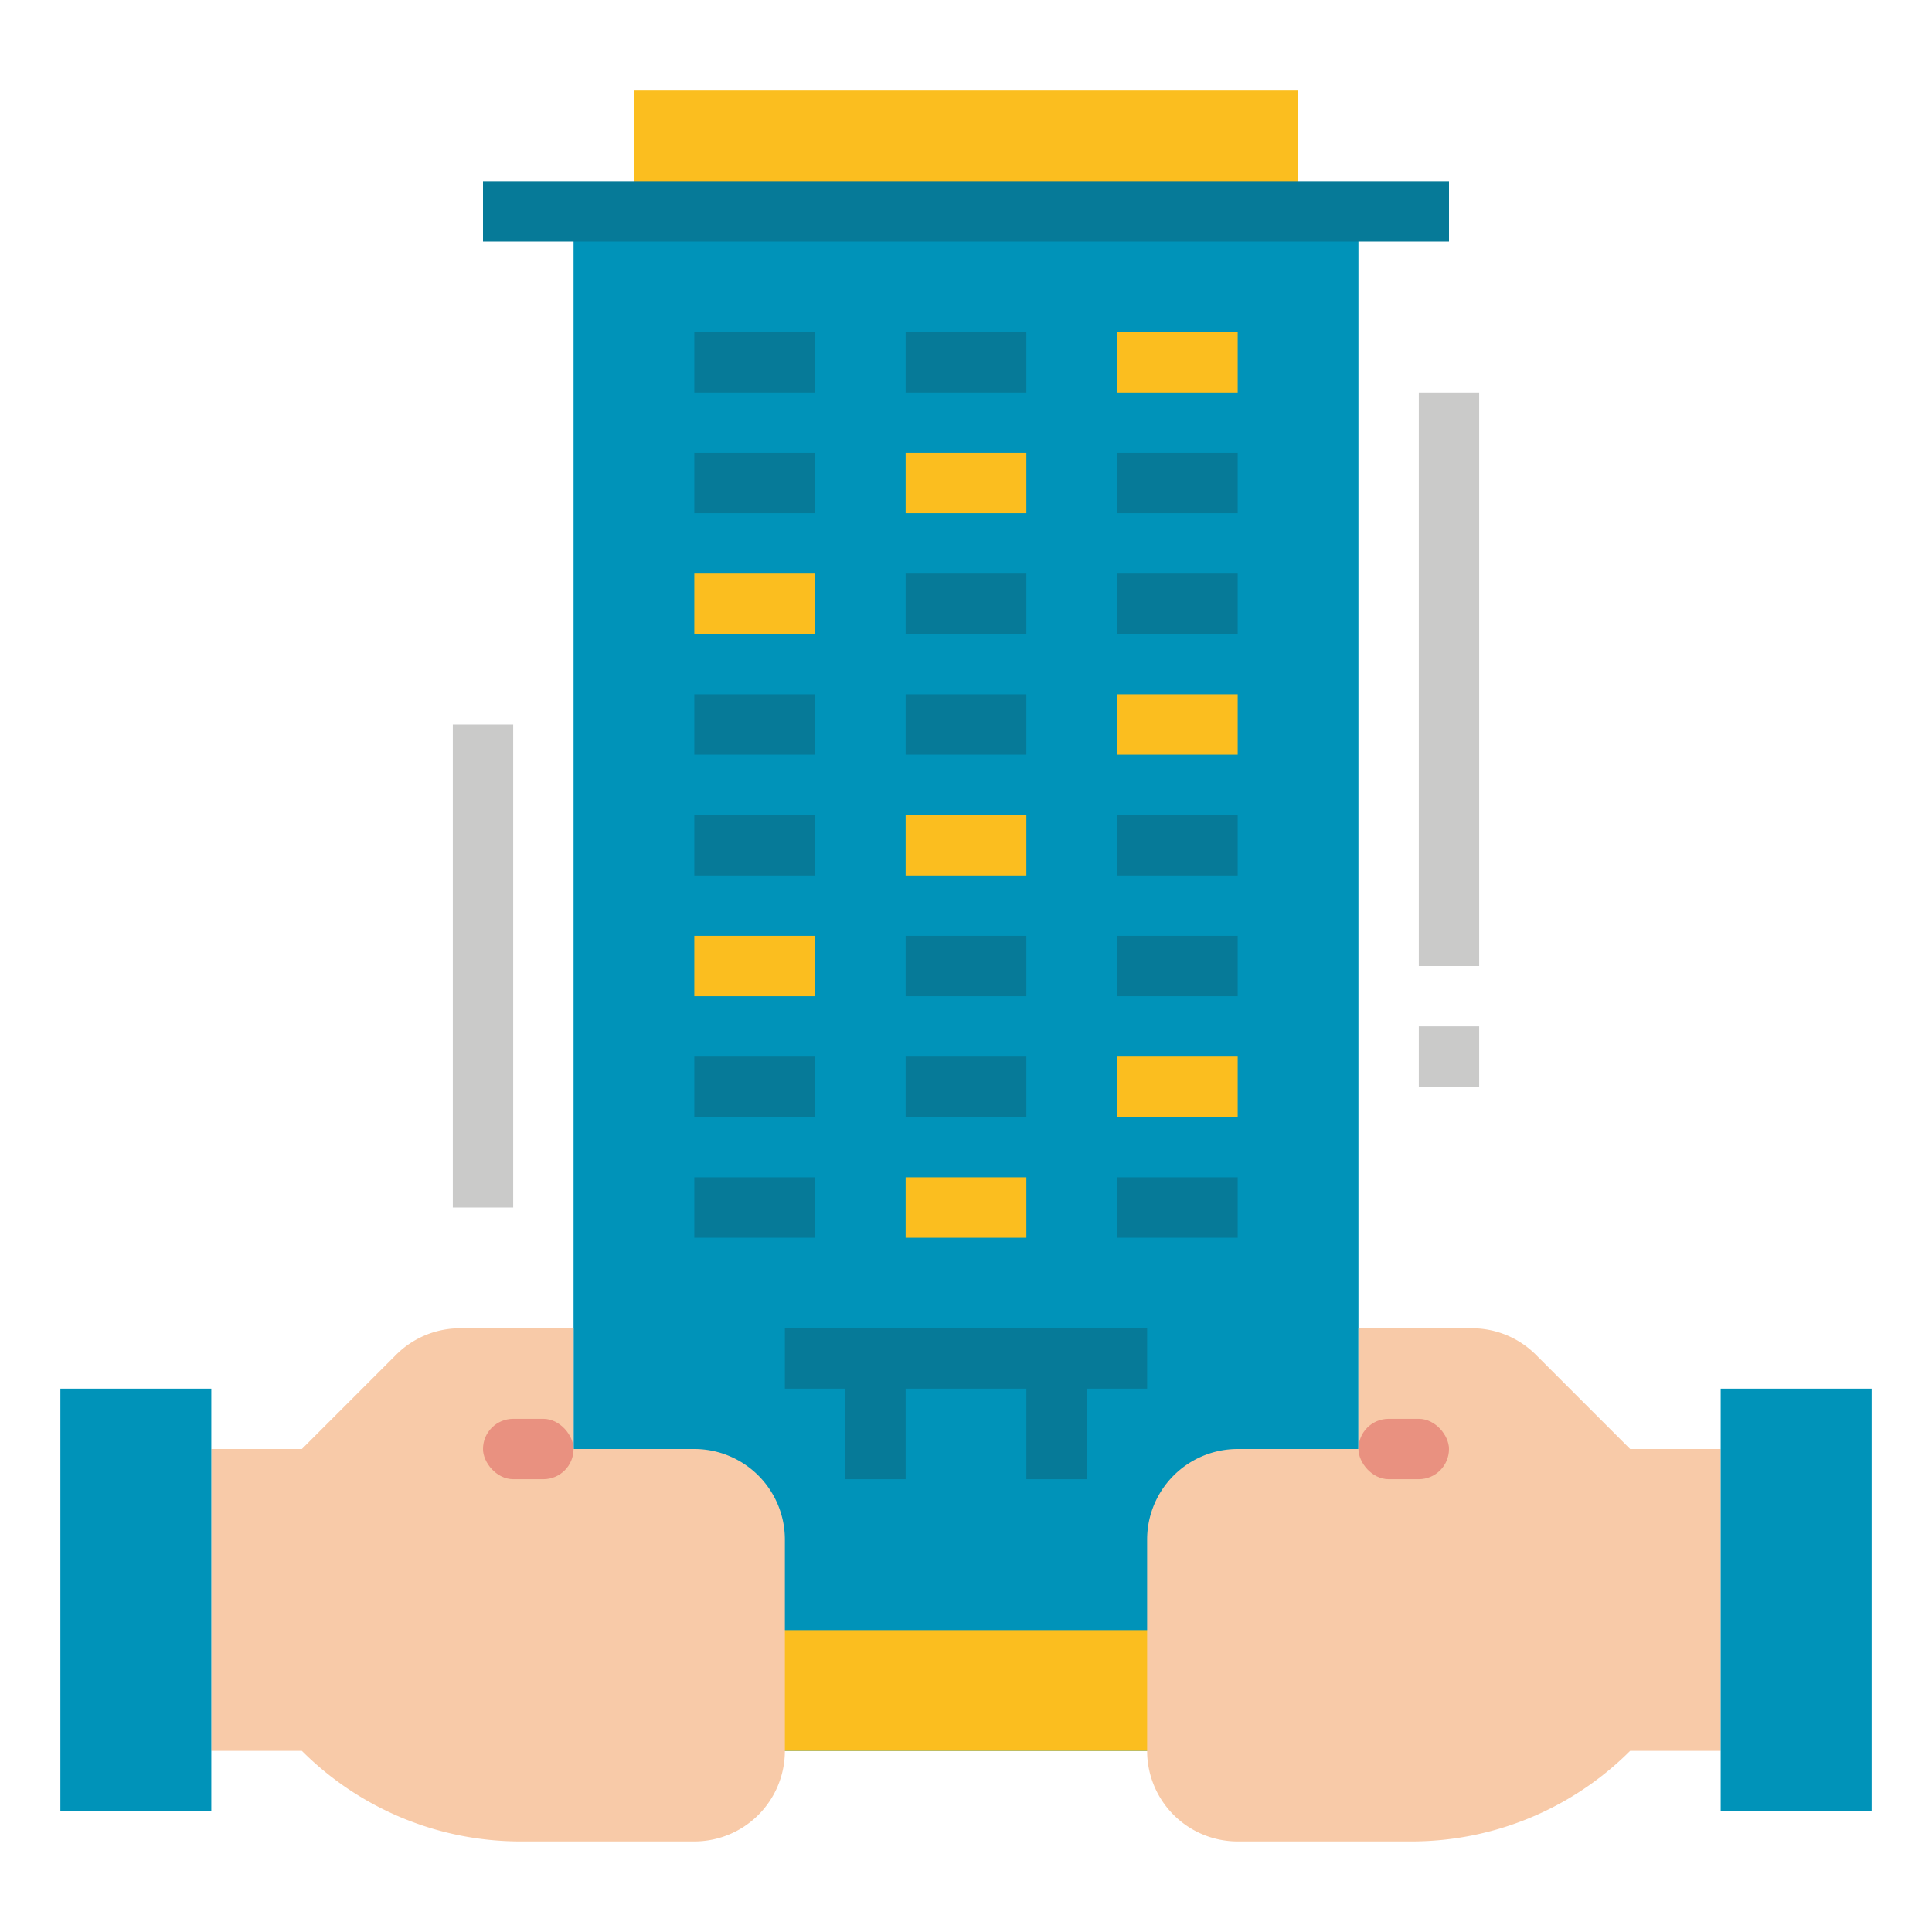 <svg xmlns="http://www.w3.org/2000/svg" height="100" viewBox="0 0 512 512" width="100"><g id="Flat"><path d="m168 24h176v32h-176z" fill="#fbbe1f"></path><path d="m152 56h208v408h-208z" fill="#0093b9"></path><path d="m152 432h208v32h-208z" fill="#fbbe1f"></path><path d="m128 48h256v16h-256z" fill="#067a98"></path><path d="m184 88h32v16h-32z" fill="#067a98"></path><path d="m240 88h32v16h-32z" fill="#067a98"></path><path d="m296 88h32v16h-32z" fill="#fbbe1f"></path><path d="m184 120h32v16h-32z" fill="#067a98"></path><path d="m240 120h32v16h-32z" fill="#fbbe1f"></path><path d="m296 120h32v16h-32z" fill="#067a98"></path><path d="m184 152h32v16h-32z" fill="#fbbe1f"></path><g fill="#067a98"><path d="m240 152h32v16h-32z"></path><path d="m296 152h32v16h-32z"></path><path d="m184 184h32v16h-32z"></path><path d="m240 184h32v16h-32z"></path></g><path d="m296 184h32v16h-32z" fill="#fbbe1f"></path><path d="m184 216h32v16h-32z" fill="#067a98"></path><path d="m240 216h32v16h-32z" fill="#fbbe1f"></path><path d="m296 216h32v16h-32z" fill="#067a98"></path><path d="m184 248h32v16h-32z" fill="#fbbe1f"></path><path d="m240 248h32v16h-32z" fill="#067a98"></path><path d="m296 248h32v16h-32z" fill="#067a98"></path><path d="m184 280h32v16h-32z" fill="#067a98"></path><path d="m240 280h32v16h-32z" fill="#067a98"></path><path d="m296 280h32v16h-32z" fill="#fbbe1f"></path><path d="m184 312h32v16h-32z" fill="#067a98"></path><path d="m240 312h32v16h-32z" fill="#fbbe1f"></path><path d="m296 312h32v16h-32z" fill="#067a98"></path><path d="m304 352h-96v16h16v24h16v-24h32v24h16v-24h16z" fill="#067a98"></path><path d="m376 104h16v152h-16z" fill="#cacac9"></path><path d="m376 272h16v16h-16z" fill="#cacac9"></path><path d="m120 192h16v128h-16z" fill="#cacac9"></path><path d="m56 384h24l24.971-24.971a24 24 0 0 1 16.97-7.029h30.059v32h32a24 24 0 0 1 24 24v56a24 24 0 0 1 -24 24h-46.059a81.941 81.941 0 0 1 -57.941-24h-24" fill="#f8caa8"></path><path d="m16 368h40v112h-40z" fill="#0093b9"></path><rect fill="#e99180" height="16" rx="8" width="24" x="128" y="376"></rect><path d="m456 384h-24l-24.971-24.971a24 24 0 0 0 -16.97-7.029h-30.059v32h-32a24 24 0 0 0 -24 24v56a24 24 0 0 0 24 24h46.059a81.941 81.941 0 0 0 57.941-24h24" fill="#f8caa8"></path><path d="m456 368h40v112h-40z" fill="#0093b9"></path><rect fill="#e99180" height="16" rx="8" width="24" x="360" y="376"></rect></g></svg>